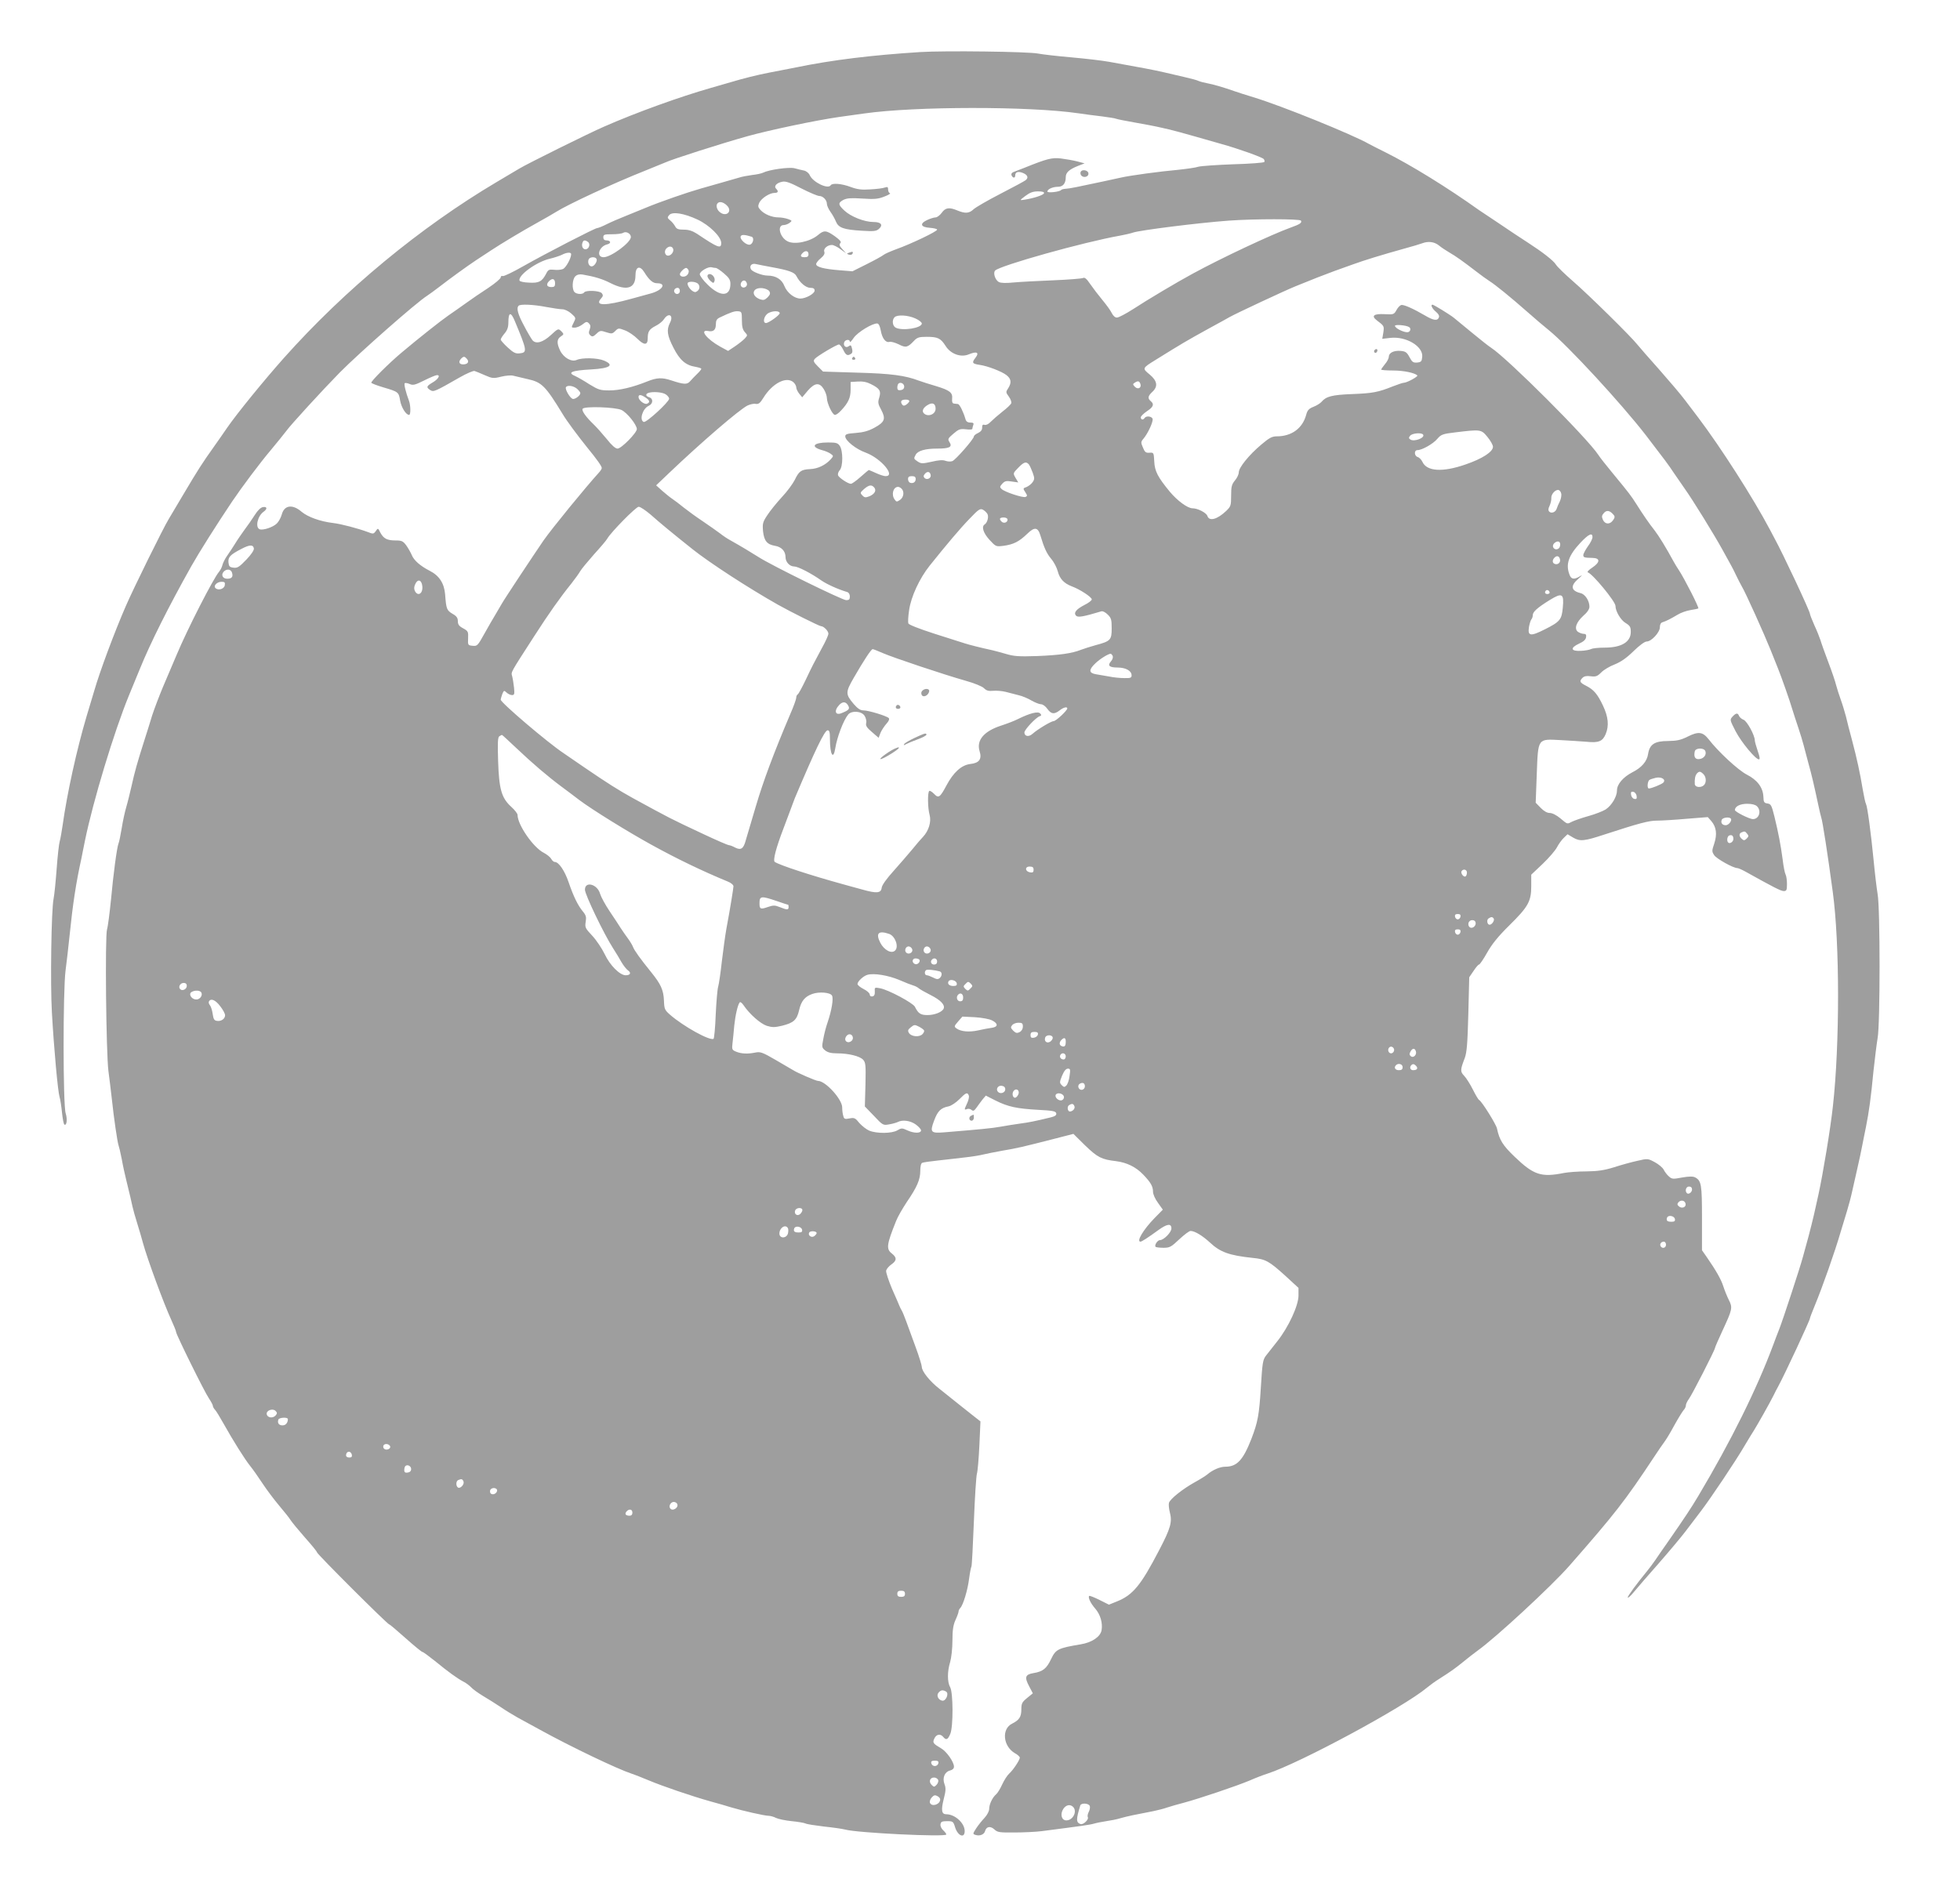 <?xml version="1.0" standalone="no"?>
<!DOCTYPE svg PUBLIC "-//W3C//DTD SVG 20010904//EN"
 "http://www.w3.org/TR/2001/REC-SVG-20010904/DTD/svg10.dtd">
<svg version="1.0" xmlns="http://www.w3.org/2000/svg"
 width="1280pt" height="1239pt" viewBox="0 0 1280 1239"
 preserveAspectRatio="xMidYMid meet">
<g transform="translate(0,1239) scale(0.1,-0.1)"
fill="#9e9e9e" stroke="none">
<path d="M6010 12050 c-314 -20 -573 -51 -810 -100 -58 -11 -136 -27 -175 -34
-78 -15 -174 -39 -250 -62 -27 -8 -88 -25 -135 -39 -197 -56 -486 -160 -695
-252 -95 -41 -505 -244 -555 -275 -19 -11 -84 -50 -145 -86 -501 -297 -993
-704 -1390 -1149 -130 -146 -306 -362 -371 -456 -19 -29 -58 -83 -85 -122 -78
-109 -110 -160 -196 -305 -44 -74 -90 -151 -101 -170 -37 -61 -229 -450 -281
-570 -73 -168 -168 -422 -205 -550 -7 -25 -30 -101 -51 -170 -64 -216 -127
-502 -156 -710 -6 -41 -14 -88 -19 -105 -5 -16 -14 -97 -20 -180 -6 -82 -15
-170 -20 -195 -15 -71 -22 -557 -11 -745 14 -244 39 -515 50 -550 5 -16 12
-63 16 -103 4 -39 11 -74 15 -77 16 -10 21 35 9 73 -18 52 -18 799 -1 932 7
52 19 158 27 235 20 197 41 337 77 500 5 28 16 79 23 115 53 258 189 709 288
950 19 47 51 123 70 170 69 170 187 406 337 673 49 87 163 268 265 420 64 95
183 254 255 339 41 49 85 104 98 121 28 40 240 271 352 385 127 128 500 457
569 500 14 9 49 35 78 57 75 58 180 134 243 176 30 20 75 49 99 65 65 43 205
127 301 180 47 26 101 57 120 69 77 49 373 187 585 271 61 25 119 48 130 53
47 22 364 123 535 171 143 40 447 104 600 126 52 7 127 18 165 23 332 47 1075
48 1398 1 39 -6 108 -15 152 -20 44 -6 87 -12 95 -16 8 -3 62 -14 120 -24 58
-10 137 -25 175 -34 74 -16 114 -27 390 -106 109 -30 265 -86 277 -98 5 -5 8
-14 5 -20 -4 -5 -95 -12 -203 -15 -108 -4 -210 -11 -228 -16 -17 -6 -76 -14
-131 -20 -122 -11 -314 -37 -375 -51 -25 -5 -76 -16 -115 -25 -158 -34 -221
-47 -245 -48 -14 -1 -27 -4 -30 -8 -9 -12 -90 -21 -90 -10 0 15 35 31 69 31
33 0 51 22 51 63 0 30 22 50 79 73 l44 17 -49 13 c-27 7 -75 15 -106 19 -58 7
-92 -2 -238 -61 -19 -7 -47 -18 -62 -24 -19 -6 -26 -14 -22 -25 8 -19 24 -20
24 -1 0 23 19 29 51 16 31 -13 37 -31 17 -47 -7 -6 -80 -45 -163 -88 -82 -42
-161 -88 -176 -101 -29 -28 -55 -30 -106 -9 -54 23 -79 19 -103 -15 -12 -16
-30 -30 -40 -30 -11 0 -35 -8 -55 -17 -51 -24 -43 -47 18 -51 26 -2 47 -7 47
-12 0 -12 -170 -93 -265 -127 -38 -14 -77 -31 -85 -38 -8 -7 -57 -34 -109 -60
l-94 -47 -86 7 c-100 8 -151 21 -151 40 0 7 13 25 30 38 21 18 28 31 23 43 -7
19 20 44 50 44 10 0 35 -12 55 -27 l37 -27 -24 27 c-19 20 -22 30 -13 39 8 8
-1 19 -36 45 -57 40 -71 41 -111 7 -52 -43 -153 -64 -198 -40 -51 26 -70 106
-25 106 10 0 27 6 38 14 18 14 18 15 -9 25 -16 6 -44 11 -63 11 -43 0 -93 21
-118 49 -16 17 -17 25 -8 46 14 30 68 65 100 65 24 0 28 10 10 28 -16 16 4 38
41 45 22 5 52 -6 125 -44 53 -27 105 -49 116 -49 24 0 50 -26 50 -51 0 -11 11
-35 23 -52 13 -18 29 -46 36 -64 17 -41 51 -53 169 -60 79 -5 95 -3 112 12 29
26 14 45 -36 45 -59 0 -147 35 -189 74 -43 40 -43 51 -6 71 23 11 50 13 124 8
78 -5 102 -3 142 13 27 10 43 20 37 22 -7 2 -12 13 -12 24 0 17 -4 19 -22 13
-13 -5 -56 -10 -95 -12 -57 -4 -85 0 -128 16 -59 22 -120 27 -130 11 -17 -28
-116 19 -137 66 -6 14 -23 27 -37 30 -14 3 -42 9 -62 15 -37 9 -166 -9 -206
-29 -10 -5 -42 -12 -71 -15 -29 -4 -68 -11 -85 -17 -18 -5 -72 -21 -122 -35
-49 -14 -108 -31 -130 -37 -88 -25 -267 -87 -360 -126 -27 -11 -84 -34 -125
-51 -41 -16 -99 -41 -127 -55 -29 -15 -58 -26 -64 -26 -14 0 -336 -166 -484
-250 -65 -37 -125 -66 -132 -63 -7 3 -13 -1 -13 -9 0 -8 -37 -39 -82 -69 -46
-30 -111 -74 -145 -99 -35 -25 -86 -61 -114 -80 -48 -33 -191 -146 -304 -241
-85 -71 -205 -191 -200 -199 3 -5 38 -18 78 -30 99 -29 101 -31 110 -86 8 -45
38 -94 59 -94 11 0 10 63 -1 92 -20 52 -34 109 -28 115 4 3 18 1 32 -5 22 -10
35 -7 95 23 38 19 76 35 84 35 24 0 8 -27 -30 -49 -39 -23 -42 -31 -14 -49 22
-13 28 -11 194 84 44 25 86 43 95 41 9 -3 39 -15 68 -28 48 -21 56 -22 107 -9
30 7 65 10 78 6 12 -3 54 -13 93 -22 93 -20 117 -44 231 -231 25 -42 97 -139
159 -216 63 -77 95 -122 95 -134 0 -5 -8 -18 -18 -29 -89 -98 -308 -366 -363
-445 -67 -98 -258 -386 -273 -414 -9 -16 -28 -48 -41 -70 -14 -22 -45 -77 -71
-123 -44 -79 -47 -83 -77 -80 -31 3 -32 4 -30 49 2 43 0 47 -32 65 -27 14 -35
25 -35 47 0 21 -8 33 -35 48 -38 23 -41 32 -48 126 -6 73 -38 123 -101 155
-61 31 -104 69 -117 103 -7 16 -23 45 -36 63 -21 28 -30 32 -69 32 -56 0 -79
12 -100 51 -15 31 -16 31 -30 10 -14 -19 -17 -20 -52 -6 -62 23 -174 53 -227
59 -84 10 -164 39 -205 73 -60 52 -114 44 -130 -18 -6 -21 -21 -48 -33 -59
-25 -24 -89 -45 -111 -37 -31 12 -14 87 26 115 25 18 23 34 -4 30 -15 -2 -35
-21 -55 -53 -17 -27 -47 -70 -66 -95 -18 -25 -46 -65 -61 -90 -15 -25 -39 -60
-52 -79 -14 -19 -27 -46 -31 -60 -3 -14 -13 -34 -22 -45 -37 -42 -209 -379
-277 -542 -23 -54 -63 -148 -89 -209 -25 -60 -58 -146 -72 -190 -13 -44 -36
-116 -50 -160 -47 -147 -64 -209 -83 -295 -11 -47 -26 -110 -35 -140 -9 -30
-23 -93 -30 -139 -8 -47 -17 -92 -21 -100 -11 -28 -34 -202 -49 -366 -9 -88
-20 -176 -26 -195 -14 -47 -6 -805 9 -925 7 -49 16 -130 22 -180 13 -125 37
-287 44 -305 3 -8 13 -49 21 -90 7 -41 21 -104 30 -140 24 -98 32 -132 40
-170 4 -19 18 -69 31 -110 13 -41 30 -100 38 -130 29 -105 134 -391 185 -502
17 -37 31 -72 31 -78 0 -16 185 -391 214 -433 14 -21 26 -43 26 -49 0 -6 7
-19 15 -27 8 -9 32 -48 53 -86 66 -118 140 -235 175 -279 18 -22 55 -75 82
-116 27 -41 76 -106 108 -144 32 -38 66 -80 75 -95 9 -14 51 -65 94 -114 43
-48 78 -91 78 -96 0 -11 461 -471 472 -471 4 0 52 -41 107 -90 56 -50 105 -90
110 -90 5 0 40 -26 79 -57 89 -73 149 -116 187 -136 17 -8 39 -25 50 -36 10
-12 46 -38 79 -58 34 -20 86 -53 116 -73 30 -21 80 -51 110 -68 30 -16 98 -53
150 -82 200 -110 501 -254 595 -285 22 -7 74 -28 115 -45 86 -36 275 -101 400
-136 47 -13 108 -30 135 -39 73 -22 219 -55 244 -55 12 0 34 -6 49 -14 15 -7
61 -17 102 -21 41 -4 82 -11 90 -15 9 -5 63 -13 120 -20 58 -6 121 -15 140
-20 79 -22 660 -50 660 -32 0 5 -9 17 -20 27 -12 11 -20 28 -18 39 2 17 10 21
43 21 38 0 41 -2 53 -42 18 -55 62 -72 62 -23 0 52 -63 110 -120 110 -31 0
-35 26 -17 99 14 54 15 72 5 98 -15 41 1 80 37 89 16 4 25 13 25 25 0 30 -47
98 -83 119 -54 32 -58 37 -45 65 13 28 39 33 58 10 19 -23 30 -18 46 20 20 48
19 270 -1 305 -19 33 -19 103 0 164 8 28 15 89 15 140 0 69 5 102 20 135 11
24 20 49 20 55 0 7 5 17 11 23 19 19 49 119 58 193 5 38 12 73 15 78 3 5 10
137 16 293 6 156 15 298 20 314 5 17 12 100 16 186 l7 155 -32 25 c-17 13 -65
51 -106 84 -41 33 -100 80 -130 104 -62 48 -115 114 -115 143 0 10 -18 69 -41
131 -23 62 -50 137 -61 167 -11 30 -24 62 -29 70 -5 8 -12 22 -15 30 -3 8 -25
59 -49 113 -23 55 -40 107 -38 118 3 11 18 29 34 40 36 25 37 45 4 71 -39 30
-35 58 27 213 11 28 43 83 70 124 67 98 88 146 88 204 0 29 5 50 13 52 6 3 53
10 102 15 50 6 128 14 175 20 47 5 101 14 120 19 19 5 76 16 125 25 96 16 138
26 337 77 l128 33 77 -76 c81 -78 107 -91 200 -102 72 -9 131 -38 179 -88 49
-51 64 -77 64 -113 0 -15 14 -47 32 -71 l32 -45 -56 -57 c-72 -74 -118 -152
-90 -152 8 0 46 24 116 75 58 42 86 46 86 11 0 -25 -50 -76 -75 -76 -16 0 -38
-34 -28 -44 3 -3 27 -6 51 -6 41 0 50 5 103 55 32 30 65 55 74 55 27 0 77 -30
127 -76 67 -63 127 -84 278 -100 85 -8 108 -21 213 -116 l87 -80 0 -50 c0 -65
-65 -206 -138 -298 -28 -36 -61 -78 -74 -94 -21 -27 -24 -46 -34 -210 -11
-177 -19 -223 -62 -335 -54 -138 -94 -181 -170 -181 -35 0 -83 -21 -117 -50
-11 -9 -47 -32 -80 -50 -80 -44 -163 -110 -171 -136 -3 -12 0 -40 6 -63 16
-62 5 -103 -70 -246 -119 -229 -171 -293 -276 -335 l-52 -21 -62 31 c-34 17
-64 29 -67 26 -9 -9 9 -48 39 -82 34 -39 50 -94 42 -142 -8 -43 -63 -80 -136
-92 -149 -25 -163 -32 -194 -97 -29 -61 -53 -81 -115 -91 -54 -9 -60 -27 -27
-88 l23 -44 -38 -31 c-32 -26 -37 -36 -37 -73 0 -50 -13 -70 -60 -94 -70 -34
-60 -146 16 -192 19 -10 34 -24 34 -30 0 -16 -44 -82 -70 -105 -12 -11 -32
-42 -45 -70 -12 -27 -30 -56 -39 -64 -24 -20 -46 -65 -46 -96 0 -15 -13 -39
-30 -58 -17 -18 -42 -49 -55 -69 -23 -36 -23 -37 -4 -43 28 -9 56 3 62 25 8
30 35 35 61 11 20 -19 33 -21 132 -20 60 0 141 4 179 9 263 34 313 41 340 49
17 5 53 12 80 16 28 4 70 12 95 20 42 12 95 23 215 46 28 6 68 16 90 24 22 7
69 21 105 30 101 27 347 110 430 145 41 18 93 38 116 45 209 67 892 435 1043
562 18 15 55 42 81 58 77 49 102 67 155 110 28 23 70 56 95 74 118 84 483 422
598 553 298 340 364 424 555 713 25 39 55 81 65 95 11 14 41 63 66 110 26 47
54 92 62 101 8 8 14 22 14 31 0 8 9 26 19 40 19 24 171 321 171 334 0 4 22 55
49 113 65 140 67 150 41 201 -12 24 -28 64 -36 89 -14 44 -46 101 -109 192
l-30 43 0 210 c0 220 -4 244 -45 266 -14 7 -39 7 -85 -1 -59 -11 -66 -11 -86
7 -12 10 -27 30 -34 44 -7 14 -34 36 -58 49 -45 24 -46 25 -114 9 -37 -8 -106
-27 -152 -42 -65 -20 -106 -26 -180 -27 -53 0 -118 -5 -146 -10 -149 -30 -198
-15 -324 106 -77 74 -99 109 -115 185 -6 27 -97 174 -116 185 -6 3 -24 34 -41
68 -17 34 -42 74 -56 89 -28 29 -27 40 3 118 13 36 18 93 23 286 l6 241 28 41
c15 23 31 42 36 42 5 0 29 35 53 78 31 55 71 105 144 177 125 123 144 158 144
258 l0 74 74 70 c41 39 83 88 94 109 11 21 31 49 45 62 l24 23 37 -22 c44 -26
73 -23 203 20 227 74 291 91 343 91 30 0 117 5 194 12 l139 11 23 -26 c33 -39
39 -86 19 -147 -16 -47 -16 -52 0 -76 15 -23 124 -84 151 -84 6 0 29 -10 51
-22 185 -103 233 -128 252 -128 18 0 21 6 21 46 0 25 -4 53 -9 62 -5 9 -14 53
-19 97 -13 98 -28 175 -54 282 -18 73 -23 82 -45 85 -22 3 -26 8 -27 45 -3 60
-40 109 -109 144 -56 29 -186 149 -249 231 -38 48 -66 52 -136 17 -46 -23 -70
-28 -129 -29 -88 0 -120 -22 -130 -85 -7 -48 -42 -89 -104 -120 -59 -31 -99
-77 -99 -117 0 -41 -34 -98 -74 -125 -18 -11 -68 -31 -112 -43 -43 -12 -91
-29 -106 -36 -35 -18 -30 -19 -78 21 -25 21 -53 35 -69 35 -18 0 -38 12 -59
33 l-33 34 7 186 c9 237 4 231 155 223 57 -3 134 -8 171 -11 79 -8 104 3 124
50 23 55 17 113 -17 185 -36 76 -60 105 -111 131 -42 21 -45 30 -23 52 10 10
27 14 53 10 33 -4 43 -1 68 24 16 17 56 41 88 53 42 17 78 42 124 87 39 38 73
63 86 63 31 0 86 60 86 93 0 18 6 30 18 33 25 8 52 22 96 48 22 14 60 27 85
31 25 4 49 9 52 11 7 4 -91 195 -125 247 -11 16 -26 41 -35 57 -51 94 -98 170
-125 205 -35 44 -75 102 -121 175 -34 53 -44 67 -153 199 -42 51 -85 105 -94
120 -73 111 -591 628 -699 699 -15 9 -69 52 -120 94 -52 43 -107 88 -124 102
-29 23 -132 86 -140 86 -15 0 -1 -27 22 -46 17 -14 24 -26 20 -37 -9 -24 -35
-21 -92 13 -75 44 -137 71 -153 68 -9 -2 -23 -16 -32 -33 -16 -29 -19 -30 -77
-27 -71 4 -90 -11 -52 -40 49 -37 49 -38 43 -80 l-7 -41 52 6 c103 12 216 -55
209 -124 -3 -30 -7 -34 -33 -37 -26 -2 -33 3 -50 35 -17 32 -26 38 -57 41 -45
4 -78 -12 -78 -38 0 -10 -11 -32 -25 -48 -14 -17 -25 -33 -25 -36 0 -3 35 -6
78 -6 68 0 140 -15 158 -32 7 -7 -68 -48 -88 -48 -7 0 -40 -11 -73 -24 -95
-38 -132 -45 -267 -50 -128 -5 -168 -15 -198 -51 -8 -9 -31 -24 -52 -32 -30
-12 -40 -22 -48 -53 -24 -88 -95 -140 -192 -140 -31 0 -49 -10 -100 -53 -81
-68 -148 -151 -148 -182 0 -13 -11 -37 -25 -53 -21 -26 -25 -40 -25 -99 0 -65
-2 -71 -32 -100 -59 -56 -111 -70 -123 -33 -7 21 -63 50 -97 50 -32 0 -99 49
-149 109 -78 95 -98 133 -101 197 -3 58 -4 59 -31 57 -24 -2 -31 4 -43 34 -14
32 -14 37 3 57 30 35 66 114 60 131 -7 17 -42 20 -52 5 -9 -15 -25 -12 -25 4
0 7 18 25 40 40 43 28 49 46 25 66 -21 18 -19 33 10 60 39 36 33 72 -17 114
-49 40 -49 41 35 93 177 110 204 126 349 206 68 37 130 71 138 76 38 22 363
174 430 201 102 42 195 78 255 100 28 10 82 29 120 43 77 28 188 62 335 103
52 14 105 30 118 35 39 15 79 10 109 -14 15 -13 46 -33 68 -46 42 -24 91 -59
178 -126 28 -22 66 -49 83 -60 42 -27 137 -104 246 -200 50 -44 114 -99 142
-121 125 -101 472 -477 634 -686 125 -163 147 -192 184 -248 21 -30 52 -75 69
-100 55 -77 194 -303 248 -401 29 -52 56 -101 60 -109 5 -8 18 -35 30 -60 12
-25 28 -56 36 -70 24 -39 148 -315 188 -415 20 -49 41 -103 48 -120 22 -54 80
-219 93 -265 8 -25 25 -80 40 -123 14 -42 30 -94 35 -115 5 -20 19 -73 31
-117 22 -79 35 -135 64 -270 8 -38 17 -77 20 -85 8 -21 43 -245 75 -485 46
-335 46 -996 1 -1400 -16 -148 -65 -443 -95 -580 -9 -38 -22 -97 -29 -130 -8
-33 -23 -96 -35 -140 -12 -44 -29 -105 -37 -135 -19 -71 -131 -412 -154 -470
-10 -25 -28 -72 -40 -105 -107 -287 -275 -627 -489 -986 -47 -79 -87 -139
-191 -289 -36 -51 -76 -109 -90 -130 -14 -20 -38 -53 -53 -71 -69 -84 -127
-163 -127 -173 1 -6 18 9 38 33 20 25 93 109 162 187 69 79 147 172 173 206
26 35 74 97 105 138 64 84 229 330 287 430 21 36 49 81 61 100 23 37 100 173
126 225 8 17 22 44 31 60 45 83 207 432 207 444 0 4 14 41 31 82 51 123 132
353 170 484 12 39 30 99 41 135 11 36 26 92 33 125 7 33 23 103 35 155 12 52
26 118 31 145 5 28 17 84 25 125 20 101 32 187 49 365 9 83 21 179 27 215 17
89 17 849 0 940 -6 36 -18 135 -26 220 -18 183 -41 354 -50 369 -4 6 -13 48
-21 94 -18 109 -38 201 -70 322 -15 55 -33 125 -40 156 -8 30 -23 80 -34 110
-11 30 -24 72 -30 94 -5 22 -28 90 -51 150 -23 61 -46 125 -51 143 -6 18 -23
62 -40 98 -16 36 -29 70 -29 75 0 17 -178 396 -232 494 -12 22 -25 47 -29 55
-111 210 -323 540 -468 732 -22 29 -62 81 -88 116 -26 35 -102 124 -168 199
-66 74 -129 146 -140 160 -40 52 -323 330 -419 413 -54 47 -106 97 -115 112
-16 26 -88 82 -181 142 -25 16 -65 43 -90 59 -25 17 -81 55 -125 84 -44 29
-91 61 -105 70 -209 149 -444 294 -610 377 -52 26 -102 51 -110 56 -109 62
-575 251 -755 305 -49 15 -106 33 -125 40 -74 26 -137 44 -175 51 -22 4 -48
11 -57 15 -9 5 -50 16 -90 25 -40 9 -100 23 -133 31 -58 14 -175 36 -360 69
-49 9 -164 22 -255 30 -91 8 -185 19 -210 24 -60 13 -612 20 -770 10z m808
-922 c-4 -13 -71 -34 -132 -43 -28 -4 -28 -4 10 25 29 22 50 30 82 30 31 0 42
-4 40 -12z m-2072 -79 c42 -40 -5 -81 -48 -42 -18 16 -24 44 -11 56 12 13 37
7 59 -14z m-191 -93 c77 -36 155 -112 155 -153 0 -40 -21 -32 -158 60 -30 19
-54 27 -86 27 -36 0 -48 4 -57 22 -7 12 -21 30 -33 39 -18 15 -19 19 -6 34 20
24 95 13 185 -29z m3941 -7 c8 -14 -7 -24 -66 -45 -125 -45 -453 -199 -640
-301 -102 -55 -297 -171 -390 -232 -47 -30 -94 -55 -105 -55 -12 -1 -25 10
-35 30 -8 17 -36 55 -61 85 -25 30 -60 76 -78 102 -25 37 -37 47 -49 41 -10
-4 -98 -11 -197 -15 -99 -4 -214 -10 -256 -14 -49 -5 -83 -4 -96 3 -24 13 -39
60 -24 75 33 33 578 186 816 228 33 6 71 15 85 20 43 15 421 63 625 78 168 12
463 12 471 0z m-4376 -107 c0 -36 -130 -132 -178 -132 -51 0 -31 71 24 84 28
7 23 26 -7 26 -12 0 -19 7 -19 20 0 18 7 20 58 20 31 0 64 4 71 9 20 13 51 -5
51 -27z m788 2 c20 -6 10 -48 -11 -52 -23 -5 -67 35 -60 54 5 13 26 12 71 -2z
m-1070 -33 c19 -11 11 -45 -11 -49 -19 -4 -32 20 -23 43 6 17 15 19 34 6z
m558 -46 c7 -18 -13 -45 -33 -45 -19 0 -28 27 -13 45 16 19 39 19 46 0z m884
-35 c0 -15 -7 -20 -25 -20 -27 0 -32 9 -13 28 18 18 38 14 38 -8z m-1550 0 c0
-27 -34 -88 -53 -97 -12 -5 -39 -8 -59 -5 -32 3 -38 1 -51 -25 -27 -52 -47
-63 -112 -59 -32 1 -60 7 -62 13 -12 34 111 123 197 143 30 7 66 19 80 26 30
16 60 18 60 4z m165 -30 c9 -14 -13 -50 -31 -50 -17 0 -28 24 -20 45 6 17 42
20 51 5z m1145 -55 c110 -20 148 -33 161 -58 22 -43 62 -77 91 -77 20 0 28 -5
28 -18 0 -20 -57 -52 -93 -52 -39 0 -86 37 -104 81 -17 45 -57 69 -111 69 -33
0 -97 24 -107 40 -14 23 4 43 33 35 15 -3 61 -13 102 -20z m-366 -5 c7 0 31
-16 54 -36 33 -28 42 -42 42 -68 0 -85 -66 -87 -149 -5 -28 27 -51 58 -51 68
0 19 57 52 78 45 8 -2 19 -4 26 -4z m-467 -27 c32 -52 56 -73 84 -73 64 0 36
-46 -42 -67 -30 -8 -85 -23 -124 -34 -173 -48 -244 -48 -200 1 14 16 15 22 5
35 -14 17 -105 21 -115 5 -9 -14 -48 -13 -63 2 -18 18 -15 84 5 103 11 11 26
15 47 12 81 -14 130 -29 185 -57 104 -52 161 -34 161 51 0 57 28 68 57 22z
m290 11 c3 -8 -1 -23 -10 -31 -16 -16 -47 -12 -47 6 0 12 29 41 41 41 5 0 12
-7 16 -16z m-872 -85 c0 -19 -5 -24 -24 -24 -30 0 -37 17 -15 39 22 22 39 15
39 -15z m1253 -2 c4 -22 -27 -35 -38 -16 -10 15 7 42 24 36 6 -2 12 -11 14
-20z m-318 -2 c15 -18 7 -43 -16 -52 -17 -6 -53 30 -54 55 0 17 55 15 70 -3z
m-120 -45 c0 -21 -24 -28 -35 -10 -8 14 3 30 21 30 8 0 14 -9 14 -20z m584 -2
c8 -14 6 -22 -11 -40 -19 -18 -27 -20 -49 -13 -63 23 -52 79 14 73 20 -2 40
-11 46 -20z m-1457 -103 c43 -8 90 -15 105 -15 16 0 41 -12 59 -28 31 -28 31
-28 15 -60 -16 -32 -16 -32 7 -32 14 0 37 10 51 21 24 19 29 20 42 7 11 -11
12 -21 5 -40 -8 -20 -6 -29 5 -39 12 -10 19 -8 39 11 23 22 28 22 64 10 35
-11 40 -11 59 8 20 20 22 20 64 4 24 -9 60 -34 81 -55 43 -43 67 -43 67 2 0
45 9 60 51 82 21 10 46 30 55 44 31 47 65 25 39 -24 -23 -46 -18 -82 23 -162
41 -81 80 -115 144 -125 21 -4 38 -9 38 -13 0 -4 -12 -19 -27 -33 -16 -15 -36
-37 -46 -48 -20 -23 -40 -22 -125 6 -58 19 -92 18 -154 -7 -97 -39 -182 -59
-249 -59 -59 0 -71 4 -130 40 -35 23 -76 46 -91 53 -57 24 -26 37 102 44 124
7 155 28 84 58 -43 18 -142 20 -178 4 -33 -15 -85 14 -108 61 -23 48 -22 75 4
92 21 14 21 16 6 32 -22 22 -22 22 -71 -23 -51 -47 -96 -60 -119 -34 -8 10
-34 53 -56 96 -40 74 -51 115 -35 130 11 12 98 8 180 -8z m1278 -86 c0 -42 5
-62 19 -78 19 -21 19 -21 0 -42 -10 -11 -39 -34 -64 -51 l-45 -30 -50 27 c-89
49 -140 114 -81 103 35 -7 51 7 51 44 0 24 6 35 25 44 71 34 97 43 120 41 23
-2 25 -5 25 -58z m247 46 c2 -12 -71 -64 -89 -65 -25 0 -14 49 15 65 29 16 72
16 74 0z m-1730 -52 c81 -194 83 -206 31 -211 -26 -3 -41 5 -78 39 -25 23 -45
46 -45 51 0 6 11 23 25 40 18 21 25 41 25 72 0 68 16 72 42 9z m2616 17 c23
-10 42 -25 42 -33 0 -30 -127 -50 -171 -27 -21 12 -25 50 -7 68 18 18 88 14
136 -8z m-226 -79 c9 -51 32 -81 57 -74 10 3 37 -5 60 -16 46 -24 59 -21 100
23 21 22 33 26 83 26 72 0 91 -9 123 -59 33 -53 100 -78 153 -55 51 21 69 12
43 -22 -26 -33 -22 -40 26 -47 51 -7 146 -43 177 -68 30 -24 33 -49 10 -85
-16 -24 -16 -27 4 -54 12 -16 19 -36 16 -44 -3 -8 -29 -33 -58 -55 -28 -22
-62 -52 -76 -66 -14 -15 -30 -23 -40 -20 -12 4 -16 -1 -16 -17 1 -15 -8 -27
-26 -36 -16 -7 -28 -17 -28 -23 0 -16 -120 -154 -141 -161 -11 -4 -30 -3 -44
2 -18 7 -45 5 -91 -6 -60 -13 -68 -13 -90 1 -27 18 -28 19 -14 45 14 26 63 40
139 40 82 0 102 10 82 42 -13 20 -11 24 25 55 35 30 44 33 82 29 23 -3 42 -2
42 3 0 5 3 16 6 25 5 12 0 16 -19 16 -18 0 -28 7 -32 23 -13 45 -38 97 -49 98
-6 1 -18 2 -26 3 -10 1 -14 10 -12 32 4 40 -15 55 -108 83 -41 12 -91 28 -110
35 -90 34 -181 46 -400 52 l-225 7 -34 34 c-28 28 -31 36 -20 49 15 18 143 94
158 94 6 0 19 -16 28 -35 17 -36 28 -41 51 -26 9 5 11 17 6 35 -5 22 -9 24
-21 15 -18 -15 -38 2 -30 25 7 19 37 22 37 4 0 -7 11 4 25 25 26 38 126 98
155 94 9 -1 17 -19 22 -46z m3450 23 c16 -10 8 -34 -12 -34 -27 0 -80 27 -80
42 0 10 72 4 92 -8z m-6152 -209 c16 -19 4 -35 -26 -35 -26 0 -32 18 -12 38
16 16 23 15 38 -3z m2132 -152 c10 -9 18 -24 18 -33 0 -10 9 -28 19 -41 l20
-24 36 43 c46 53 77 56 105 10 11 -18 20 -44 20 -58 1 -35 36 -110 53 -110 7
0 25 12 39 28 48 51 63 84 63 137 l0 50 47 3 c32 2 59 -3 86 -17 58 -29 67
-45 54 -88 -10 -31 -8 -42 13 -80 31 -59 23 -80 -45 -117 -39 -21 -71 -30
-122 -34 -56 -4 -68 -8 -68 -22 0 -28 70 -84 135 -107 99 -37 197 -154 128
-153 -10 0 -38 9 -62 20 -24 11 -45 20 -47 20 -2 0 -26 -20 -54 -45 -28 -25
-56 -45 -63 -45 -19 0 -77 39 -84 55 -3 9 2 24 11 34 22 24 22 128 0 159 -13
19 -24 22 -77 22 -95 0 -117 -28 -39 -50 21 -5 46 -16 57 -24 19 -14 19 -14 1
-35 -35 -39 -85 -63 -136 -65 -58 -3 -72 -13 -100 -71 -12 -24 -49 -75 -84
-112 -34 -37 -77 -90 -95 -118 -30 -45 -32 -55 -28 -104 7 -64 26 -87 78 -96
43 -7 69 -35 69 -74 0 -32 27 -61 57 -61 24 0 110 -44 178 -92 35 -24 107 -57
168 -75 10 -3 17 -15 17 -29 0 -19 -5 -24 -24 -24 -25 0 -490 228 -573 282
-49 31 -117 72 -185 110 -17 9 -47 29 -67 45 -20 15 -70 50 -111 78 -41 27
-97 68 -125 90 -27 22 -61 48 -75 57 -14 9 -43 33 -65 52 l-40 36 85 81 c212
202 454 410 511 440 17 8 42 14 54 11 19 -3 29 5 50 39 59 96 151 143 197 102z
m2265 -9 c10 -26 -14 -41 -35 -21 -15 16 -15 19 -2 27 21 14 30 12 37 -6z
m-1542 -19 c0 -13 -8 -21 -22 -23 -17 -3 -23 2 -23 16 0 10 3 22 7 26 13 13
38 1 38 -19z m-2137 -14 c12 -11 22 -23 22 -29 0 -16 -37 -43 -51 -37 -18 7
-51 64 -43 76 9 15 48 10 72 -10z m580 -37 c12 -8 22 -21 22 -28 0 -21 -149
-158 -166 -152 -30 12 -8 87 32 105 29 13 32 47 4 56 -23 7 -26 21 -7 28 27
11 94 6 115 -9z m-133 -20 c29 -19 32 -32 10 -41 -18 -6 -55 23 -55 44 0 17
15 17 45 -3z m1723 -26 c-2 -6 -12 -16 -21 -22 -13 -8 -20 -7 -27 4 -12 20 -3
30 26 30 15 0 24 -5 22 -12z m172 -48 c0 -38 -54 -57 -79 -27 -12 16 1 38 33
55 29 15 46 4 46 -28z m-2051 -8 c37 -18 99 -96 100 -124 1 -24 -101 -128
-126 -128 -14 0 -38 21 -71 63 -28 34 -67 78 -87 97 -49 47 -78 88 -70 100 11
18 215 11 254 -8z m5655 -176 c20 -24 36 -53 36 -64 0 -33 -69 -78 -180 -116
-150 -52 -253 -45 -281 18 -7 14 -20 28 -31 31 -23 8 -24 45 -1 45 30 0 102
41 129 73 25 29 34 33 118 43 166 20 169 20 210 -30z m-420 15 c13 -21 -58
-48 -83 -32 -12 8 -12 12 -2 25 14 17 76 22 85 7z m-2575 -194 c6 -8 17 -32
25 -54 13 -36 13 -44 -1 -63 -8 -12 -26 -25 -39 -31 -24 -8 -24 -10 -8 -34 14
-22 14 -25 1 -31 -18 -6 -135 32 -156 52 -13 12 -12 16 4 34 16 18 27 21 62
15 l43 -6 -18 30 c-17 30 -17 30 18 66 37 38 51 42 69 22z m-641 -70 c4 -21
-25 -34 -40 -19 -8 8 -8 16 2 27 16 19 34 15 38 -8z m-98 -26 c0 -20 -17 -31
-37 -24 -7 3 -13 13 -13 24 0 14 7 19 25 19 18 0 25 -5 25 -19z m-271 -55 c16
-19 4 -42 -30 -57 -26 -10 -33 -10 -47 5 -16 16 -15 19 11 42 32 27 49 30 66
10z m179 -8 c19 -19 14 -56 -10 -73 -21 -14 -24 -14 -35 2 -24 32 -10 83 22
83 6 0 16 -5 23 -12z m4307 -29 c4 -12 0 -35 -8 -53 -9 -17 -18 -39 -21 -49
-7 -22 -34 -33 -48 -19 -8 8 -8 19 2 39 7 16 12 38 11 49 -2 24 23 54 44 54 8
0 17 -9 20 -21z m-5945 -141 c56 -50 138 -118 275 -227 111 -88 363 -252 556
-361 76 -43 270 -140 281 -140 17 0 48 -31 48 -49 0 -9 -18 -50 -41 -91 -57
-106 -62 -115 -108 -212 -23 -48 -46 -90 -51 -93 -6 -3 -10 -13 -10 -22 0 -9
-17 -57 -39 -107 -107 -252 -176 -436 -226 -606 -15 -52 -34 -113 -40 -135 -7
-22 -18 -59 -24 -81 -15 -58 -32 -69 -70 -50 -16 9 -35 16 -42 16 -6 0 -80 32
-163 71 -228 107 -215 101 -461 235 -93 51 -173 102 -315 199 -56 39 -119 82
-140 96 -104 69 -410 330 -410 349 0 5 5 21 10 36 10 25 12 26 29 10 9 -9 26
-16 35 -16 15 0 17 7 13 48 -3 26 -8 59 -12 74 -8 30 -16 15 142 260 99 154
172 257 244 346 25 32 51 68 58 81 7 13 48 62 90 110 43 47 82 93 87 103 23
41 187 208 205 208 11 0 46 -24 79 -52z m2199 4 c9 -18 -1 -56 -18 -67 -23
-14 -10 -56 31 -101 42 -45 42 -45 92 -39 65 9 101 27 154 78 48 47 70 44 86
-9 25 -83 41 -118 70 -153 19 -22 38 -59 44 -83 13 -49 40 -78 92 -98 52 -19
130 -70 130 -85 0 -7 -21 -23 -47 -36 -55 -28 -74 -52 -55 -71 12 -12 48 -6
164 29 10 3 27 -6 42 -21 23 -22 26 -34 26 -90 0 -76 -7 -84 -105 -110 -33 -9
-76 -23 -95 -30 -60 -24 -140 -35 -286 -41 -121 -4 -151 -2 -205 14 -35 10
-75 21 -89 24 -78 17 -149 35 -180 45 -19 6 -109 35 -198 63 -99 32 -166 58
-170 67 -3 9 -1 47 5 86 12 88 68 208 134 291 113 141 198 242 261 307 59 62
69 68 87 59 11 -6 25 -19 30 -29z m4089 -5 c9 -10 8 -19 -4 -35 -20 -29 -52
-28 -66 3 -9 21 -8 28 7 45 18 20 39 16 63 -13z m-3958 -31 c0 -19 -25 -27
-39 -13 -18 18 -13 27 14 27 15 0 25 -6 25 -14z m3820 -114 c0 -11 -13 -38
-30 -60 -16 -23 -30 -49 -30 -57 0 -16 5 -18 60 -19 51 -1 51 -28 -1 -63 -23
-15 -36 -29 -30 -31 33 -11 180 -190 181 -219 0 -36 35 -94 66 -112 29 -18 34
-26 34 -59 0 -65 -61 -102 -170 -102 -39 0 -79 -4 -88 -9 -10 -5 -40 -11 -67
-12 -67 -4 -73 19 -13 47 29 13 44 26 46 42 3 16 -2 22 -15 22 -11 0 -27 6
-38 13 -26 20 -12 62 35 105 26 22 40 44 40 59 0 39 -28 82 -58 89 -63 15 -68
48 -14 94 25 22 28 27 10 16 -38 -23 -57 -20 -68 10 -27 69 -6 127 73 211 52
55 77 66 77 35z m-212 -58 c-4 -25 -36 -30 -45 -8 -4 11 1 22 12 30 22 16 39
5 33 -22z m-8530 -16 c2 -11 -18 -41 -49 -73 -45 -47 -58 -56 -83 -53 -26 3
-31 8 -34 34 -3 35 10 50 83 88 55 29 78 30 83 4z m8530 -73 c4 -20 -15 -36
-35 -28 -16 6 -17 25 -1 41 16 16 32 10 36 -13z m-8673 -85 c9 -27 -1 -40 -31
-40 -29 0 -42 24 -24 45 18 21 48 19 55 -5z m1243 -89 c5 -47 -28 -69 -48 -32
-7 14 -7 27 2 46 16 36 42 28 46 -14z m-1290 7 c-3 -25 -43 -37 -61 -19 -15
15 10 41 40 41 20 0 24 -4 21 -22z m8652 -49 c0 -5 -7 -9 -15 -9 -15 0 -20 12
-9 23 8 8 24 -1 24 -14z m86 -98 c-7 -78 -18 -92 -118 -142 -93 -47 -112 -44
-103 15 4 22 11 45 16 51 5 5 9 17 9 27 0 22 29 48 111 99 81 50 94 42 85 -50z
m-4440 -297 c69 -30 398 -140 539 -180 58 -16 109 -37 121 -49 16 -16 30 -20
60 -17 21 2 58 -1 82 -7 23 -6 61 -16 85 -22 23 -5 61 -21 84 -35 23 -13 51
-24 62 -24 11 0 29 -13 41 -30 25 -35 45 -37 80 -10 25 20 50 26 50 13 0 -14
-74 -83 -89 -83 -16 0 -104 -53 -138 -83 -24 -22 -53 -17 -53 9 0 18 75 98
100 106 12 4 12 8 3 18 -14 15 -65 3 -144 -36 -25 -13 -76 -32 -113 -44 -110
-36 -160 -95 -139 -165 17 -53 -2 -79 -60 -85 -58 -7 -110 -54 -156 -140 -42
-79 -52 -86 -81 -55 -13 13 -27 22 -31 19 -12 -7 -11 -111 2 -157 12 -45 -6
-104 -44 -144 -12 -12 -42 -47 -67 -78 -25 -30 -80 -94 -122 -141 -48 -53 -78
-95 -80 -112 -4 -36 -32 -39 -127 -12 -42 11 -101 28 -131 36 -203 56 -403
121 -440 144 -14 9 8 92 57 220 13 36 34 90 45 120 11 30 24 64 28 75 133 315
195 445 215 445 12 0 15 -13 15 -57 0 -102 22 -140 35 -60 11 71 53 182 84
220 23 27 87 23 107 -8 9 -14 14 -35 11 -47 -5 -18 4 -31 38 -60 l43 -37 12
32 c7 17 25 44 39 60 16 17 21 31 15 37 -14 14 -132 50 -165 50 -20 0 -37 11
-64 42 -54 64 -54 76 0 170 64 111 114 188 124 188 5 0 35 -12 67 -26z m1501
-19 c3 -9 -2 -24 -12 -35 -24 -27 -11 -40 43 -40 53 0 92 -21 92 -51 0 -16 -7
-19 -47 -18 -27 0 -70 4 -98 10 -27 5 -67 12 -87 15 -48 8 -49 29 -5 71 30 29
83 62 100 63 4 0 10 -7 14 -15z m-1727 -325 c11 -20 3 -29 -42 -47 -43 -19
-54 14 -17 53 23 24 44 22 59 -6z m-2167 -277 c102 -97 205 -185 294 -251 32
-24 85 -63 117 -88 81 -61 313 -205 471 -292 167 -92 329 -170 498 -240 21 -8
37 -22 37 -31 -1 -17 -21 -143 -46 -276 -8 -44 -21 -141 -30 -215 -8 -74 -19
-148 -24 -165 -5 -16 -12 -99 -16 -183 -3 -84 -10 -154 -14 -157 -24 -15 -198
82 -284 157 -35 31 -38 37 -40 93 -3 69 -20 107 -85 187 -69 85 -109 141 -117
163 -4 11 -19 36 -33 55 -14 19 -35 49 -46 66 -11 18 -44 68 -73 111 -29 43
-57 95 -63 115 -17 63 -99 85 -99 27 0 -32 124 -290 184 -383 18 -28 43 -69
55 -91 13 -22 32 -46 42 -53 23 -16 16 -32 -15 -32 -38 0 -103 65 -137 138
-18 37 -54 91 -81 120 -46 49 -49 55 -43 91 5 31 2 43 -18 67 -33 40 -61 97
-93 190 -26 77 -65 134 -91 134 -7 0 -17 9 -23 20 -6 11 -28 29 -49 40 -69 35
-171 183 -171 247 0 9 -18 32 -41 53 -64 58 -80 115 -86 299 -4 123 -2 155 8
162 8 5 15 9 17 9 2 0 44 -39 95 -87z m7764 -19 c9 -24 -10 -49 -40 -52 -27
-3 -37 15 -29 51 6 23 60 24 69 1z m-13 -150 c19 -18 21 -55 4 -72 -19 -19
-58 -15 -60 6 -2 31 2 55 13 69 15 17 24 16 43 -3z m-262 -56 c-11 -11 -77
-38 -94 -38 -13 0 -9 48 4 56 6 4 25 10 42 14 37 8 68 -12 48 -32z m-174 -86
c3 -19 -1 -23 -15 -20 -10 2 -19 14 -21 26 -3 19 1 23 15 20 10 -2 19 -14 21
-26z m786 -68 c31 -30 14 -84 -26 -84 -24 0 -118 48 -118 59 0 24 34 41 80 41
31 0 54 -6 64 -16z m-171 -80 c11 -12 -13 -44 -33 -44 -22 0 -34 15 -26 35 5
15 47 21 59 9z m107 -100 c11 -12 10 -18 -3 -31 -13 -13 -19 -14 -31 -3 -19
15 -21 36 -3 43 20 9 24 8 37 -9z m-90 -34 c0 -18 -23 -34 -34 -23 -11 11 -6
41 7 46 17 6 27 -1 27 -23z m-4570 -201 c0 -15 -5 -20 -22 -17 -34 5 -37 38
-4 38 20 0 26 -5 26 -21z m2830 -18 c0 -11 -4 -22 -9 -25 -12 -8 -34 21 -26
34 11 17 35 11 35 -9z m-4508 -186 c40 -14 74 -25 76 -25 1 0 2 -7 2 -15 0
-19 -10 -19 -57 0 -33 13 -43 13 -78 1 -48 -17 -55 -14 -55 23 0 49 9 51 112
16z m4466 -102 c-2 -10 -10 -18 -18 -18 -8 0 -16 8 -18 18 -2 12 3 17 18 17
15 0 20 -5 18 -17z m217 -13 c7 -12 -12 -40 -27 -40 -16 0 -21 32 -7 41 18 12
26 11 34 -1z m-121 -19 c10 -16 -5 -41 -25 -41 -19 0 -27 29 -12 43 9 10 31 9
37 -2z m-96 -68 c-2 -10 -10 -18 -18 -18 -8 0 -16 8 -18 18 -2 12 3 17 18 17
15 0 20 -5 18 -17z m-3731 -13 c39 -14 64 -83 39 -108 -23 -24 -72 2 -97 50
-32 63 -12 82 58 58z m151 -103 c4 -20 -25 -34 -40 -19 -15 15 -1 44 19 40 10
-2 19 -11 21 -21z m120 0 c4 -20 -25 -34 -40 -19 -15 15 -1 44 19 40 10 -2 19
-11 21 -21z m-74 -65 c9 -14 -12 -35 -28 -29 -23 9 -20 37 3 37 11 0 22 -4 25
-8z m116 -12 c0 -13 -7 -20 -20 -20 -19 0 -27 20 -13 33 13 14 33 6 33 -13z
m18 -65 c16 -6 15 -30 -2 -44 -10 -8 -20 -8 -42 4 -16 8 -35 15 -41 15 -14 0
-18 22 -6 33 6 7 59 1 91 -8z m-267 -55 c41 -18 83 -34 94 -37 11 -3 27 -11
35 -18 8 -7 43 -27 77 -44 64 -32 95 -63 86 -88 -9 -23 -59 -43 -106 -43 -45
0 -60 10 -82 54 -12 25 -173 111 -227 121 -36 7 -37 6 -35 -21 1 -20 -3 -29
-15 -32 -11 -2 -18 3 -18 12 0 9 -18 25 -40 36 -22 11 -40 26 -40 33 0 17 39
53 65 60 42 12 134 -3 206 -33z m377 -22 c3 -13 -3 -18 -22 -18 -27 0 -41 14
-31 31 10 16 49 6 53 -13z m89 -35 c-15 -16 -18 -16 -33 -2 -14 15 -14 18 2
33 15 16 18 16 33 2 14 -15 14 -18 -2 -33z m-5117 18 c0 -22 -29 -36 -43 -22
-15 15 0 41 23 41 13 0 20 -7 20 -19z m96 -46 c8 -21 -15 -47 -39 -43 -29 4
-46 36 -27 48 23 15 60 12 66 -5z m4117 -17 c12 -18 -2 -99 -29 -178 -9 -25
-21 -71 -27 -104 -11 -56 -10 -59 12 -77 16 -13 39 -19 77 -19 76 0 149 -18
171 -42 16 -18 18 -35 15 -162 l-4 -143 60 -62 c57 -61 60 -62 98 -55 21 3 47
11 56 15 32 17 83 10 119 -16 19 -14 34 -31 34 -38 0 -20 -45 -20 -87 -1 -37
17 -41 17 -68 1 -35 -21 -134 -22 -183 -2 -19 8 -48 31 -65 50 -26 33 -33 36
-64 30 -31 -6 -36 -4 -41 17 -4 12 -7 37 -7 55 0 53 -109 173 -158 173 -13 0
-134 52 -162 70 -8 5 -59 35 -113 66 -88 51 -101 56 -135 49 -50 -10 -91 -8
-125 6 -27 11 -28 15 -23 58 3 25 8 75 11 111 7 68 23 139 36 153 4 5 15 -4
25 -19 40 -59 110 -120 151 -134 36 -11 52 -11 99 0 77 19 98 38 113 103 13
58 37 88 86 105 44 16 116 10 128 -10z m857 -13 c0 -18 -5 -25 -20 -25 -20 0
-28 28 -13 43 15 16 33 6 33 -18z m-4852 -57 c18 -23 32 -49 32 -59 0 -23 -25
-41 -52 -37 -19 2 -24 11 -29 45 -3 23 -11 48 -18 57 -7 8 -10 20 -6 26 13 21
42 9 73 -32z m5041 -93 c40 -20 40 -42 -1 -48 -18 -2 -59 -10 -90 -17 -60 -13
-113 -8 -142 13 -16 12 -15 15 11 45 l28 32 82 -4 c47 -3 95 -12 112 -21z
m201 -40 c0 -15 -8 -29 -21 -36 -18 -9 -25 -7 -42 9 -17 18 -18 23 -7 36 7 9
25 16 41 16 24 0 29 -4 29 -25z m-646 -24 c4 -5 -1 -17 -10 -26 -21 -21 -73
-16 -88 8 -9 15 -7 22 12 37 22 18 26 18 52 5 16 -8 31 -19 34 -24z m744 -28
c-2 -10 -13 -19 -26 -21 -17 -3 -22 2 -22 17 0 16 6 21 26 21 19 0 25 -5 22
-17z m-1208 -23 c0 -19 -25 -34 -41 -24 -23 14 2 57 27 47 8 -3 14 -13 14 -23z
m1305 1 c0 -8 -8 -19 -17 -25 -22 -13 -41 3 -32 28 8 20 49 18 49 -3z m85 -24
c0 -29 -7 -37 -26 -30 -17 6 -18 25 -2 41 18 18 28 14 28 -11z m2143 -63 c-3
-8 -11 -14 -18 -14 -18 0 -26 25 -12 39 14 14 38 -5 30 -25z m143 1 c9 -23
-15 -48 -32 -34 -10 8 -11 16 -3 30 12 23 28 25 35 4z m-2286 -35 c0 -11 -6
-20 -14 -20 -18 0 -29 16 -21 30 11 18 35 11 35 -10z m2200 -70 c0 -15 -7 -20
-25 -20 -24 0 -34 18 -18 33 15 15 43 7 43 -13z m89 7 c13 -16 5 -27 -21 -27
-18 0 -25 20 -11 33 10 10 19 8 32 -6z m-2264 -64 c-3 -27 -13 -55 -21 -63
-12 -12 -16 -12 -30 2 -15 15 -15 20 2 62 13 31 25 46 38 46 16 0 17 -5 11
-47z m100 -69 c0 -10 -8 -20 -18 -22 -22 -4 -35 27 -16 39 20 12 34 5 34 -17z
m-520 -19 c0 -22 -31 -33 -47 -17 -17 17 -1 44 24 40 15 -2 23 -10 23 -23z
m84 -36 c-5 -10 -14 -19 -20 -19 -16 0 -22 29 -9 45 19 22 43 0 29 -26z m-322
-5 c3 -9 -2 -31 -11 -50 -20 -43 -20 -45 -1 -38 8 4 22 1 29 -5 11 -10 18 -7
33 14 10 15 28 38 39 53 l22 26 63 -32 c82 -41 138 -53 279 -61 97 -5 115 -9
118 -23 2 -12 -7 -19 -35 -26 -107 -26 -143 -33 -203 -41 -36 -5 -92 -14 -125
-20 -53 -10 -139 -18 -370 -37 -87 -7 -93 1 -65 76 24 64 44 84 96 94 17 4 48
25 69 46 43 44 53 48 62 24z m621 -7 c2 -9 -4 -20 -13 -23 -20 -8 -50 19 -40
36 10 17 49 8 53 -13z m69 -63 c5 -15 -11 -33 -30 -34 -15 0 -20 32 -6 41 20
13 29 11 36 -7z m4033 -543 c0 -19 -23 -35 -34 -24 -14 15 -5 43 14 43 13 0
20 -7 20 -19z m-42 -94 c4 -22 -24 -33 -43 -17 -12 10 -13 16 -4 27 16 18 43
13 47 -10z m-5768 -41 c0 -7 -7 -19 -15 -26 -19 -16 -41 1 -32 24 8 20 47 21
47 2z m5698 -58 c3 -13 -3 -18 -21 -18 -29 0 -37 7 -30 27 8 19 47 12 51 -9z
m-5793 -59 c4 -5 4 -21 1 -35 -9 -34 -56 -35 -56 -1 0 37 39 63 55 36z m93
-11 c3 -13 -3 -18 -21 -18 -29 0 -37 7 -30 27 8 19 47 12 51 -9z m95 -23 c-1
-5 -8 -14 -17 -20 -18 -11 -42 7 -31 25 8 13 51 9 48 -5z m5547 -75 c0 -21
-24 -28 -35 -10 -8 14 3 30 21 30 8 0 14 -9 14 -20z m-9080 -1115 c-17 -20
-54 -16 -58 8 -5 24 38 40 57 22 12 -12 12 -17 1 -30z m80 -24 c0 -24 -14 -41
-35 -41 -24 0 -35 16 -27 38 5 14 62 17 62 3z m668 -178 c5 -17 -26 -29 -40
-15 -6 6 -7 15 -3 22 9 14 37 9 43 -7z m-250 -56 c2 -12 -3 -17 -17 -17 -12 0
-21 6 -21 13 0 31 32 34 38 4z m387 -92 c0 -13 -8 -21 -22 -23 -17 -3 -23 2
-23 16 0 10 3 22 7 26 13 13 38 1 38 -19z m342 -81 c7 -19 -20 -49 -36 -40
-15 10 -14 43 2 49 21 9 27 7 34 -9z m216 -50 c11 -11 -5 -34 -24 -34 -12 0
-19 7 -19 20 0 19 28 28 43 14z m1180 -98 c10 -25 -33 -50 -47 -27 -10 16 5
41 24 41 10 0 20 -6 23 -14z m-293 -56 c0 -13 -7 -20 -18 -20 -26 0 -34 11
-21 27 17 20 39 16 39 -7z m1780 -530 c0 -15 -7 -20 -25 -20 -18 0 -25 5 -25
20 0 15 7 20 25 20 18 0 25 -5 25 -20z m269 -639 c20 -13 -2 -64 -26 -59 -26
5 -39 34 -24 52 15 18 29 20 50 7z m-51 -468 c-2 -10 -12 -18 -23 -18 -11 0
-21 8 -23 18 -3 13 3 17 23 17 20 0 26 -4 23 -17z m-1 -109 c3 -8 -2 -23 -11
-32 -15 -15 -17 -15 -32 0 -21 21 -11 48 16 48 11 0 23 -7 27 -16z m13 -127
c0 -33 -55 -51 -67 -22 -3 9 2 24 12 35 13 15 22 17 36 9 11 -5 19 -15 19 -22z
m977 -43 c3 -8 0 -26 -7 -39 -7 -13 -9 -28 -6 -34 9 -14 -30 -52 -48 -45 -29
11 -29 30 -1 122 6 17 54 15 62 -4z m-109 -6 c29 -29 -1 -88 -44 -88 -32 0
-42 41 -20 75 18 27 45 32 64 13z"/>
<path d="M4620 10587 c0 -8 9 -22 20 -32 18 -16 20 -16 26 -1 7 19 -12 46 -32
46 -8 0 -14 -6 -14 -13z"/>
<path d="M5565 10050 c-3 -5 1 -10 10 -10 9 0 13 5 10 10 -3 6 -8 10 -10 10
-2 0 -7 -4 -10 -10z"/>
<path d="M6022 7877 c-7 -8 -7 -18 -2 -27 11 -18 43 -2 48 24 4 20 -30 22 -46
3z"/>
<path d="M5856 7783 c-11 -11 -6 -23 9 -23 8 0 15 4 15 9 0 13 -16 22 -24 14z"/>
<path d="M5974 7571 c-34 -16 -65 -34 -69 -41 -5 -9 -3 -9 11 -1 11 6 45 20
77 32 31 11 57 25 57 30 0 13 -9 11 -76 -20z"/>
<path d="M5850 7503 c-33 -12 -111 -68 -100 -71 11 -4 120 63 120 73 0 3 -1 5
-2 4 -2 0 -10 -3 -18 -6z"/>
<path d="M6343 5103 c-18 -7 -16 -33 2 -33 8 0 15 9 15 20 0 11 -1 20 -2 19
-2 0 -9 -3 -15 -6z"/>
<path d="M7057 11266 c-3 -8 0 -19 7 -25 18 -15 48 -3 44 18 -4 21 -44 27 -51
7z"/>
<path d="M5546 10740 c-17 -6 -18 -7 -3 -13 9 -3 19 -2 23 4 9 15 2 18 -20 9z"/>
<path d="M8975 10101 c-3 -5 -1 -12 4 -15 5 -3 11 1 15 9 6 16 -9 21 -19 6z"/>
<path d="M11314 7709 c-18 -20 -17 -22 21 -96 39 -74 130 -183 152 -183 8 0 5
18 -8 55 -10 30 -19 61 -19 69 0 33 -51 127 -74 135 -13 5 -26 17 -29 25 -8
21 -20 20 -43 -5z"/>
</g>
</svg>
